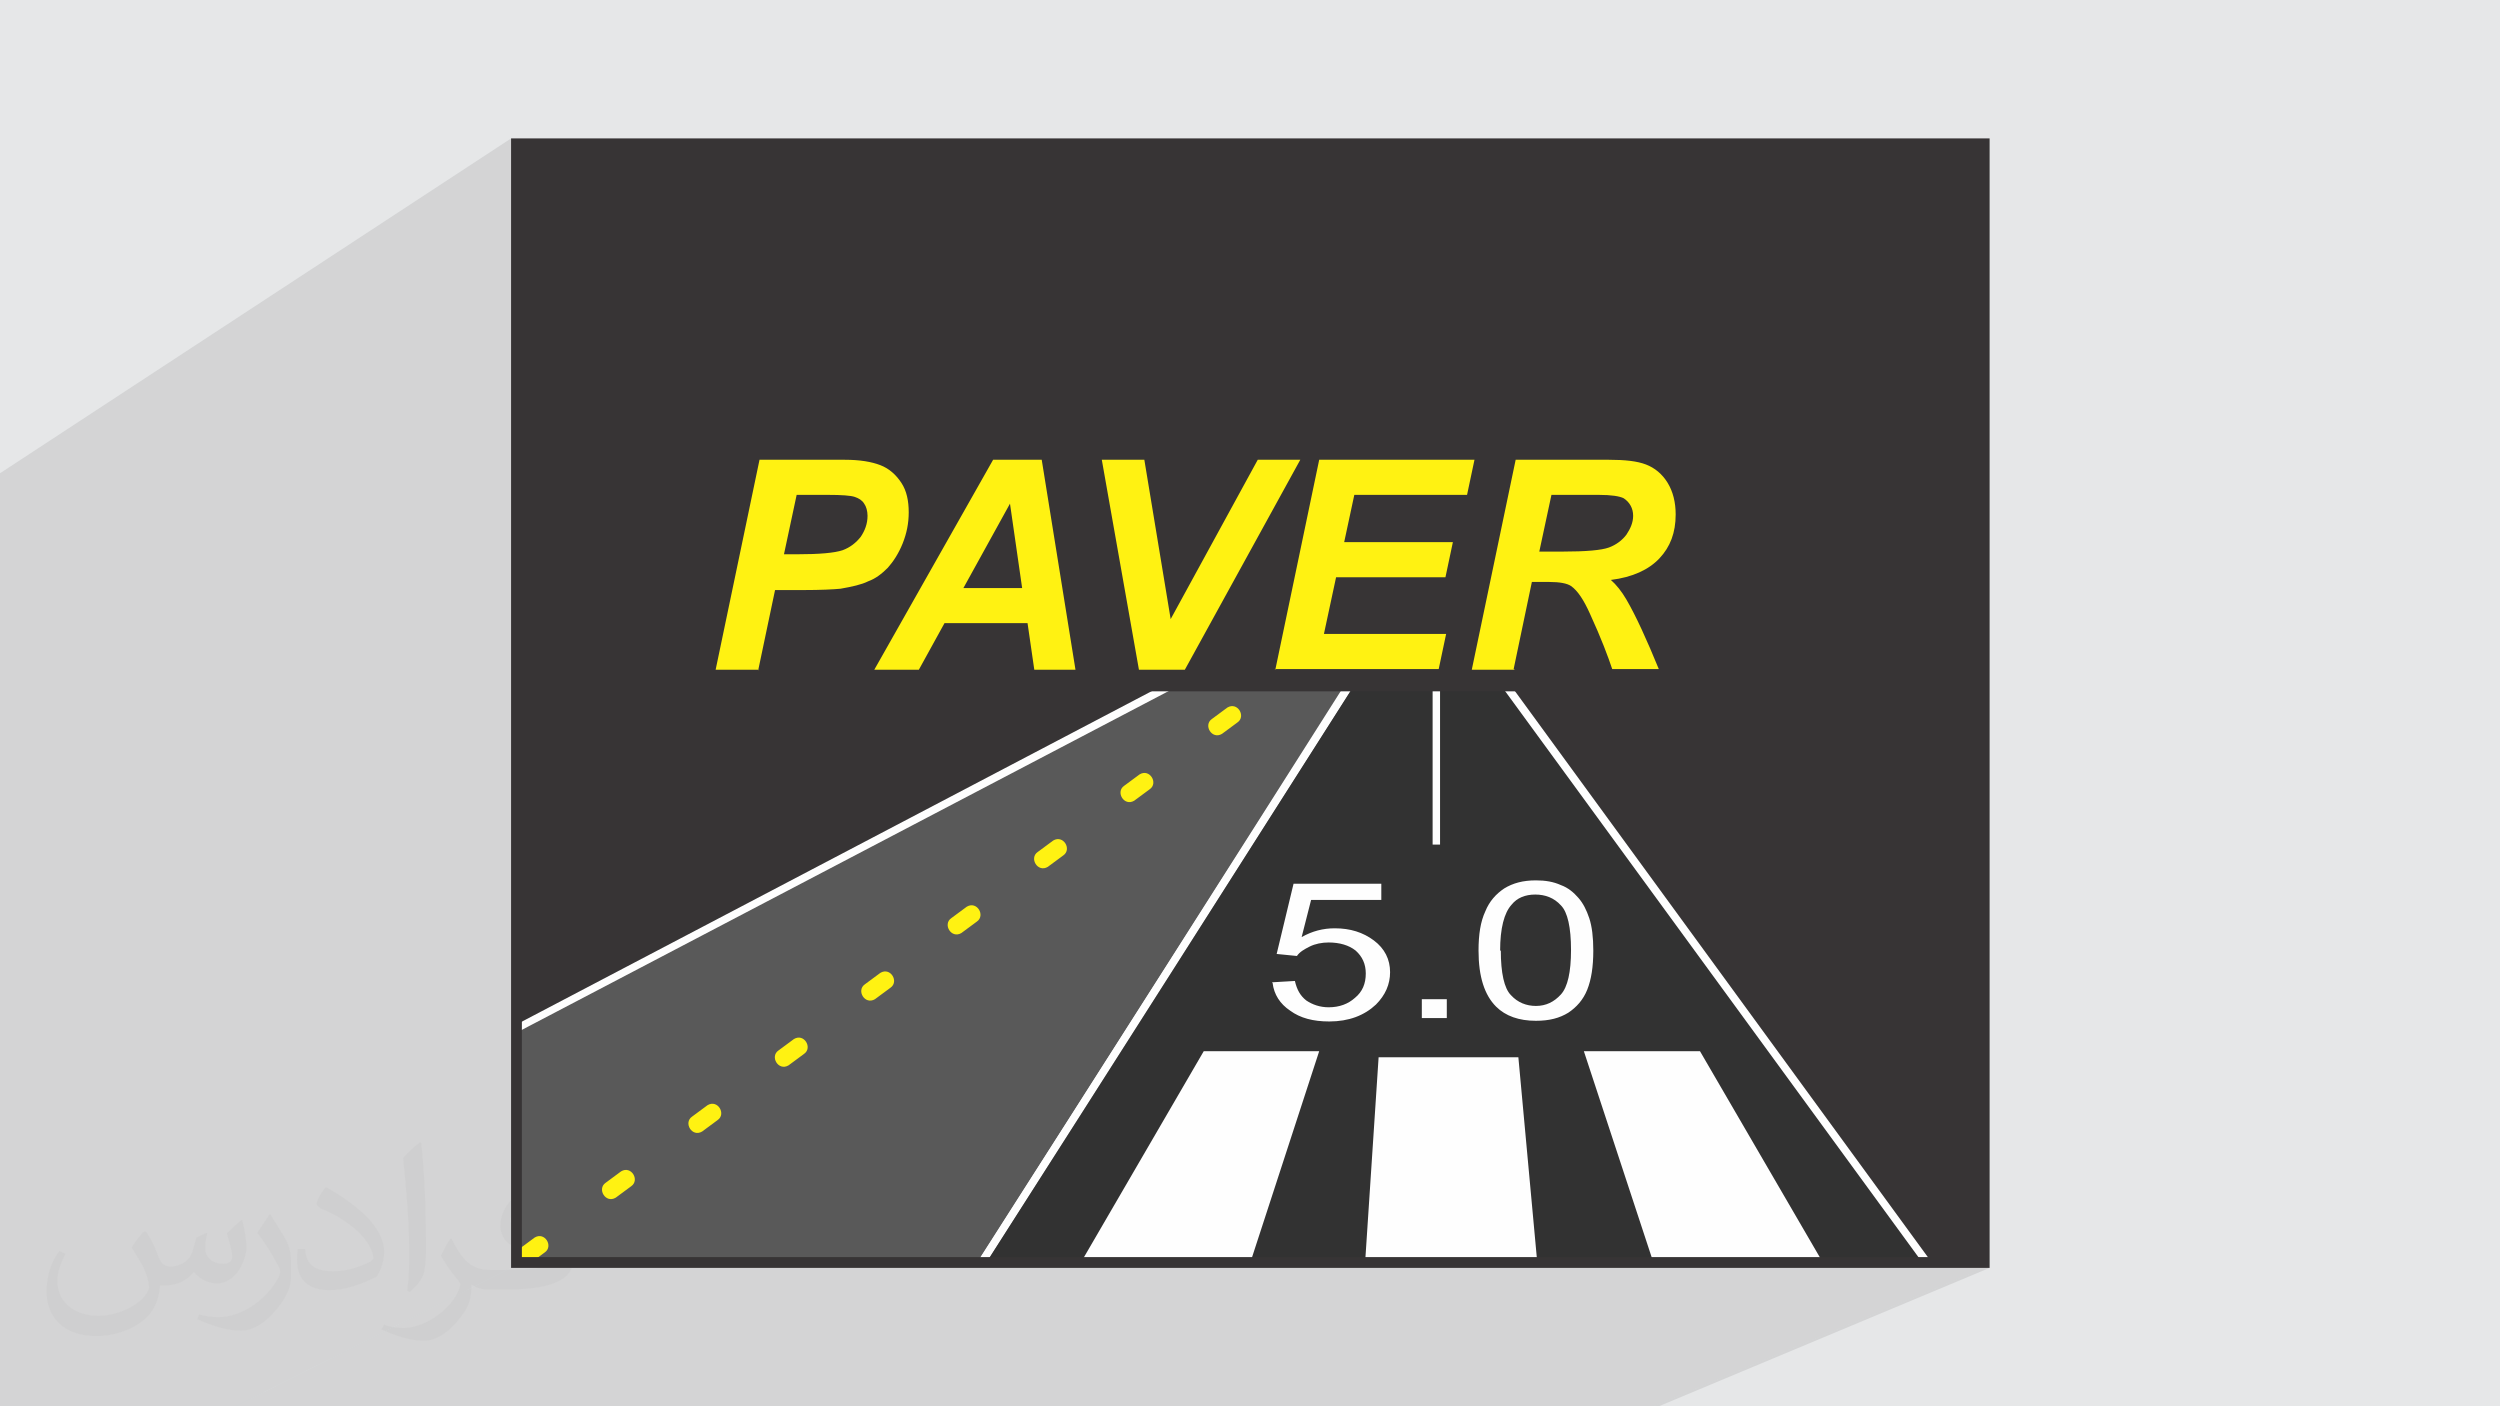 <?xml version="1.0" encoding="UTF-8"?>
<!DOCTYPE svg PUBLIC "-//W3C//DTD SVG 1.1//EN" "http://www.w3.org/Graphics/SVG/1.1/DTD/svg11.dtd">
<!-- Creator: CorelDRAW 2017 -->
<svg xmlns="http://www.w3.org/2000/svg" xml:space="preserve" width="3.703in" height="2.083in" version="1.1" style="shape-rendering:geometricPrecision; text-rendering:geometricPrecision; image-rendering:optimizeQuality; fill-rule:evenodd; clip-rule:evenodd"
viewBox="0 0 3703 2083"
 xmlns:xlink="http://www.w3.org/1999/xlink"
 enable-background="new 0 0 64.002 64.002">
 <defs>
  <style type="text/css">
   <![CDATA[
    .fil6 {fill:#FEFEFE}
    .fil3 {fill:#373435}
    .fil4 {fill:#323232}
    .fil5 {fill:#595959}
    .fil0 {fill:#E6E7E8}
    .fil7 {fill:#FEFEFE;fill-rule:nonzero}
    .fil9 {fill:#373435;fill-rule:nonzero}
    .fil8 {fill:#FFF212;fill-rule:nonzero}
    .fil2 {fill:#373435;fill-opacity:0.031}
    .fil1 {fill:#373435;fill-opacity:0.102}
   ]]>
  </style>
 </defs>
 <g id="Layer_x0020_1">
  <polygon class="fil0" points="0,0 3703,0 3703,2083 0,2083 "/>
  <polygon class="fil1" points="2449,2083 349,2083 757,1878 2939,1878 "/>
  <polygon class="fil1" points="349,2083 0,2083 0,701 757,205 757,1878 "/>
  <polygon class="fil1" points="2457,2083 2449,2083 2939,1878 2947,1878 "/>
  <path class="fil2" d="M217 1825c7,11 12,21 16,32 3,7 5,19 21,19 5,0 11,-2 17,-5 7,-4 11,-9 14,-17l6 -21 15 -7 1 1c-2,8 -3,15 -3,21 0,18 15,24 27,24 7,0 13,-4 13,-10 0,-8 -4,-22 -8,-35 7,-7 14,-14 22,-20l1 1c4,15 6,30 6,40 0,10 -4,20 -8,28 -7,14 -20,25 -36,25 -12,0 -25,-6 -34,-17l0 0c-9,11 -22,20 -43,20l-7 0c-1,14 -4,24 -9,33 -13,25 -50,42 -85,42 -49,0 -74,-28 -74,-66 0,-23 7,-45 19,-60l9 4c-7,14 -12,27 -12,40 0,35 29,52 61,52 31,0 69,-19 75,-42 -3,-25 -12,-36 -26,-59 4,-7 10,-15 17,-23l1 0 0 0 1 -1 0 0 3 1zm564 -133c10,6 20,14 30,23 -6,8 -12,15 -21,21 -10,-8 -20,-15 -30,-22 7,-8 14,-15 20,-22l0 0 1 0zm5 96c-17,0 -30,11 -30,19 0,17 33,23 73,22 -5,-20 -22,-42 -43,-42l0 0 0 0 0 1zm-37 93c22,0 41,-1 55,-4 16,-4 30,-12 30,-18 0,-2 0,-3 0,-5 -9,1 -19,1 -28,1 -30,0 -52,-7 -61,-23 -2,-5 -4,-10 -4,-15 0,-16 7,-32 19,-42 10,-9 21,-14 33,-14 20,0 37,17 48,43 6,14 11,30 11,51 0,14 -4,25 -12,34 -16,15 -45,21 -90,21l-20 0 0 0 -5 0c-11,0 -19,-2 -26,-7l-1 0c0,3 0,5 0,7 0,10 -3,23 -10,33 -20,30 -42,43 -60,43 -19,0 -42,-7 -63,-17l4 -7c7,3 16,5 29,5 34,0 78,-33 84,-65 -1,-3 -4,-6 -7,-10 -10,-12 -16,-22 -22,-32 5,-10 9,-18 14,-25l2 0c15,30 28,46 57,46l5 0 0 0 21 0 0 0 -1 0 0 0 -2 0zm-146 31c2,-13 3,-29 3,-43l0 -21c0,-39 -5,-96 -9,-133 7,-8 17,-17 25,-23l2 1c5,47 7,101 7,151 0,13 0,26 -2,35 -1,12 -7,21 -22,35l-3 -2 0 0 0 0 0 0 -1 0zm-151 -62c1,19 10,33 41,33 20,0 36,-5 55,-14 3,-2 5,-4 5,-5 0,-11 -9,-27 -24,-41 -15,-13 -33,-25 -52,-32 -6,-3 -8,-6 -8,-8 0,-5 7,-17 13,-24l2 0c20,11 43,27 60,44 15,16 25,33 25,51 0,13 -4,26 -11,37 -22,11 -46,20 -70,20 -29,0 -48,-13 -48,-45 0,-4 0,-9 1,-16l10 0 0 0 0 0 0 0 1 0zm-52 -52l18 29c7,11 13,22 13,41l0 24c0,19 -12,39 -32,59 -15,14 -29,20 -42,20 -19,0 -40,-6 -65,-17l3 -7c8,2 17,4 28,4 35,0 72,-26 89,-58 2,-4 3,-7 3,-9 0,-4 -2,-8 -4,-11 -9,-17 -19,-33 -30,-47 6,-9 12,-18 18,-27l2 0 0 0 0 0 -1 -1z"/>
  <g id="_1954409670464">
   <polygon class="fil3" points="765,1870 2939,1870 2939,213 765,213 "/>
   <polygon class="fil4" points="2218,999 2854,1870 1455,1870 2010,999 "/>
   <polygon class="fil5" points="1798,982 765,1524 765,1870 1455,1870 2010,999 "/>
   <polygon class="fil6" points="2700,1870 2518,1557 2346,1557 2449,1870 "/>
   <polygon class="fil6" points="1601,1870 1783,1557 1954,1557 1852,1870 "/>
   <polygon class="fil6" points="2042,1566 2249,1566 2277,1870 2022,1870 "/>
   <path class="fil7" d="M1884 1455l34 -2c3,13 8,22 17,29 9,6 20,10 33,10 16,0 29,-5 39,-14 11,-9 16,-21 16,-36 0,-14 -5,-25 -15,-34 -10,-8 -24,-12 -40,-12 -10,0 -20,2 -28,6 -8,4 -15,8 -19,14l-30 -3 25 -104 130 0 0 24 -104 0 -14 55c16,-9 32,-13 49,-13 23,0 42,6 58,18 16,12 24,28 24,47 0,18 -7,34 -21,48 -17,16 -40,25 -69,25 -24,0 -43,-5 -58,-16 -15,-10 -24,-24 -26,-41zm222 53l0 -28 37 0 0 28 -37 0zm84 -100c0,-24 3,-43 10,-58 6,-15 16,-26 28,-34 13,-8 28,-12 47,-12 14,0 26,2 37,7 11,4 19,11 26,19 7,8 12,18 16,30 4,12 6,28 6,48 0,24 -3,43 -9,58 -6,15 -16,26 -28,34 -13,8 -28,12 -48,12 -25,0 -45,-7 -59,-21 -17,-17 -26,-44 -26,-83zm33 0c0,33 5,56 15,66 10,11 23,16 37,16 15,0 27,-6 37,-17 10,-11 15,-33 15,-66 0,-33 -5,-56 -15,-66 -10,-11 -23,-16 -38,-16 -15,0 -27,5 -35,15 -11,12 -17,35 -17,68z"/>
   <path class="fil7" d="M767 1868l2169 0 0 -1652 -2169 0 0 1652zm2171 5l-2176 0 0 -1662 2179 0 0 1662 -2 0z"/>
   <path class="fil7" d="M2223 995l642 880 -1421 0c188,-294 375,-588 562,-883l214 0 2 2zm620 869l-628 -860 -203 0 -548 860 1379 0z"/>
   <path class="fil7" d="M1799 988l-1029 539 0 338 681 0 549 -861 -201 -16zm-1037 531l1033 -542 3 -1 221 18c-187,294 -374,588 -562,882l-698 0 0 -356 3 -2z"/>
   <path class="fil8" d="M1833 1070c13,-9 0,-31 -15,-22l-23 17c-13,9 0,31 15,22l23 -17zm-1064 780c-13,9 0,31 15,22l23 -17c13,-9 0,-31 -15,-22l-23 17zm128 -98c-13,9 0,31 15,22l23 -17c13,-9 0,-31 -15,-22l-23 17zm128 -98c-13,9 0,31 15,22l23 -17c13,-9 0,-31 -15,-22l-23 17zm128 -98c-13,9 0,31 15,22l23 -17c13,-9 0,-31 -15,-22l-23 17zm128 -98c-13,9 0,31 15,22l23 -17c13,-9 0,-31 -15,-22l-23 17zm128 -98c-13,9 0,31 15,22l23 -17c13,-9 0,-31 -15,-22l-23 17zm128 -98c-13,9 0,31 15,22l23 -17c13,-9 0,-31 -15,-22l-23 17zm128 -98c-13,9 0,31 15,22l23 -17c13,-9 0,-31 -15,-22l-23 17z"/>
   <polygon class="fil7" points="2122,1251 2122,999 2133,999 2133,1251 "/>
   <path class="fil9" d="M773 1862l2158 0 0 -1641 -2158 0 0 1641zm2166 16l-2182 0 0 -1673 2190 0 0 1673 -8 0z"/>
   <polygon class="fil3" points="1309,776 2585,776 2585,1024 1309,1024 "/>
   <path class="fil8" d="M1124 992l-64 0 65 -311 126 0c23,0 40,3 53,8 13,5 23,14 31,26 8,12 11,27 11,44 0,16 -3,31 -9,46 -6,15 -14,27 -22,36 -9,9 -18,16 -29,20 -10,5 -24,8 -41,11 -10,1 -29,2 -56,2l-41 0 -25 119zm36 -171l20 0c34,0 56,-2 68,-6 11,-4 20,-11 27,-20 6,-9 10,-19 10,-31 0,-7 -2,-14 -5,-18 -3,-5 -8,-8 -14,-10 -6,-2 -19,-3 -40,-3l-46 0 -19 89zm362 102l-123 0 -38 69 -66 0 176 -311 72 0 50 311 -61 0 -10 -69zm-8 -52l-18 -125 -69 125 87 0zm241 121l-68 0 -55 -311 63 0 39 236 129 -236 63 0 -171 311zm134 0l65 -311 230 0 -11 52 -167 0 -15 70 161 0 -11 52 -162 0 -18 84 181 0 -11 52 -243 0zm355 0l-64 0 65 -311 138 0c24,0 42,2 55,7 13,5 24,14 32,27 8,13 12,29 12,47 0,27 -8,48 -24,65 -16,17 -40,28 -72,32 8,7 16,17 23,29 14,24 30,59 48,103l-69 0c-6,-18 -16,-45 -33,-82 -9,-20 -18,-34 -28,-41 -6,-4 -17,-6 -32,-6l-26 0 -27 129zm37 -175l34 0c34,0 57,-2 68,-6 11,-4 20,-11 26,-19 6,-9 10,-18 10,-28 0,-11 -5,-20 -14,-26 -6,-3 -18,-5 -37,-5l-70 0 -18 84z"/>
  </g>
 </g>
</svg>
